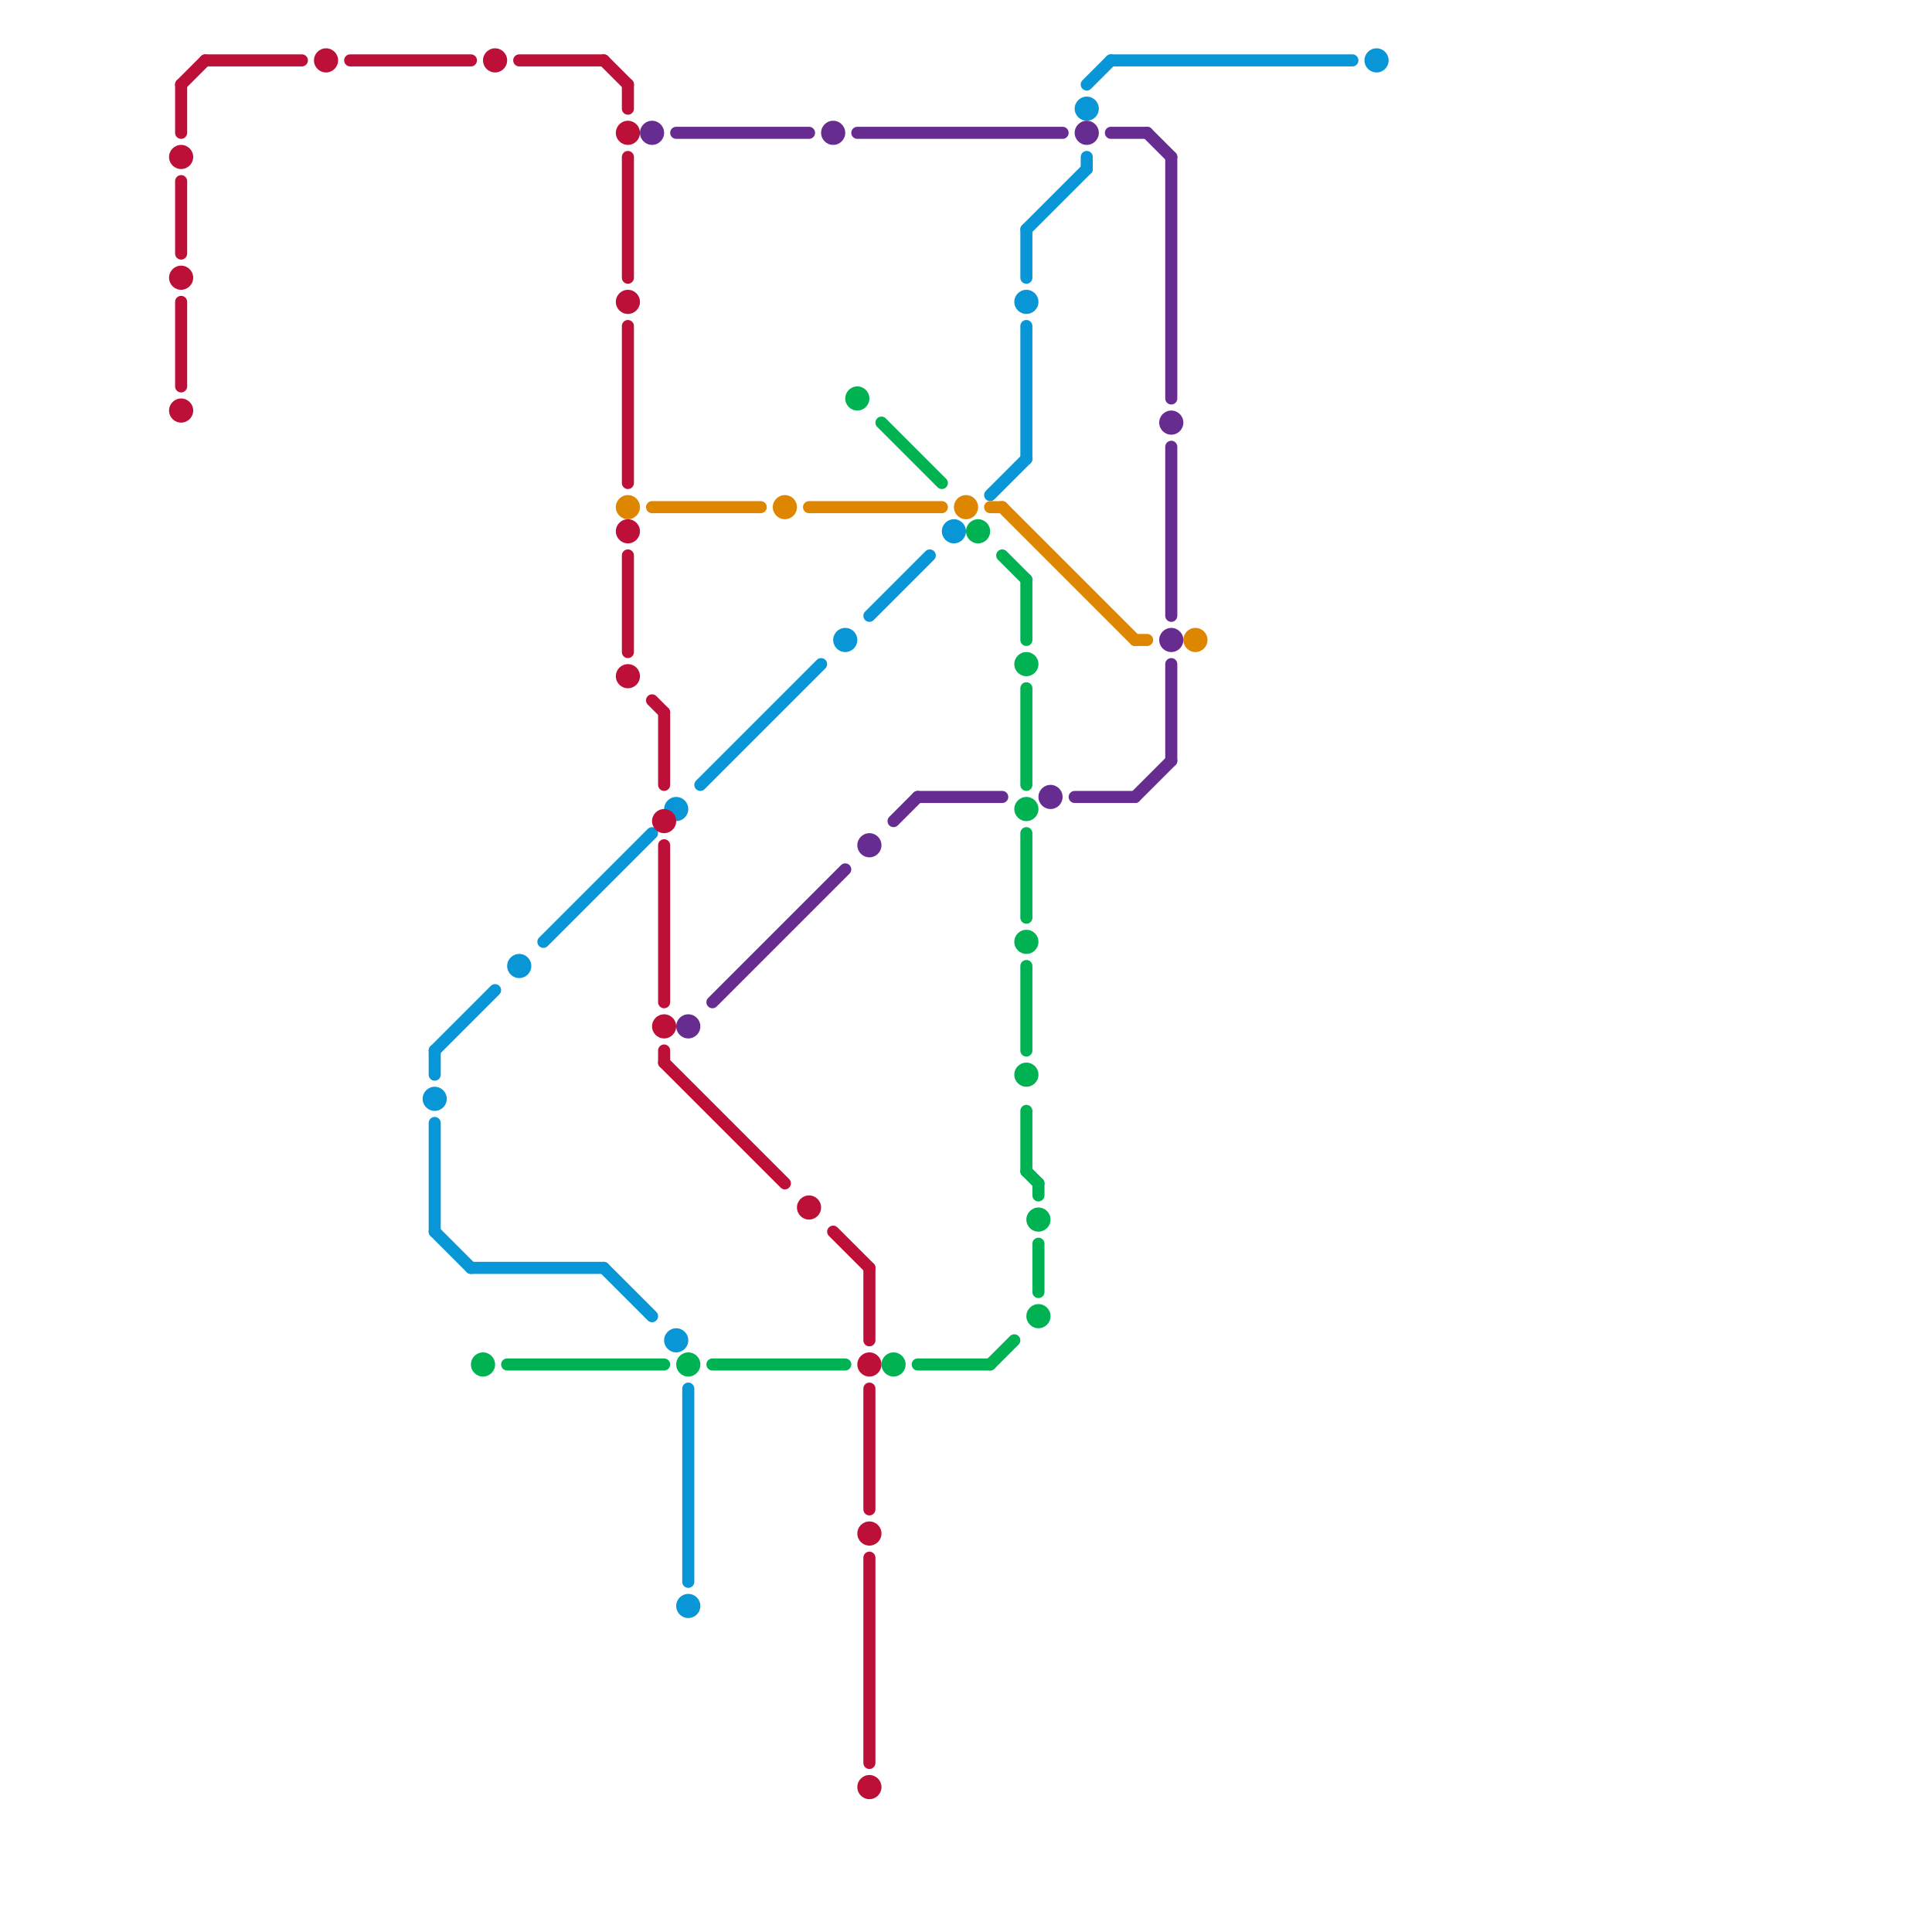 
<svg version="1.1" xmlns="http://www.w3.org/2000/svg" viewBox="0 0 160 160">
<style>line { stroke-width: 1; fill: none; stroke-linecap: round; stroke-linejoin: round; } .c0 { stroke: #0896d7 } .c1 { stroke: #bd1038 } .c2 { stroke: #00b251 } .c3 { stroke: #df8600 } .c4 { stroke: #662c90 }</style><line class="c0" x1="36" y1="87" x2="36" y2="89"/><line class="c0" x1="58" y1="65" x2="68" y2="55"/><line class="c0" x1="36" y1="93" x2="36" y2="102"/><line class="c0" x1="45" y1="78" x2="54" y2="69"/><line class="c0" x1="72" y1="51" x2="77" y2="46"/><line class="c0" x1="85" y1="19" x2="90" y2="14"/><line class="c0" x1="90" y1="7" x2="92" y2="5"/><line class="c0" x1="36" y1="102" x2="39" y2="105"/><line class="c0" x1="50" y1="105" x2="54" y2="109"/><line class="c0" x1="85" y1="27" x2="85" y2="38"/><line class="c0" x1="90" y1="13" x2="90" y2="14"/><line class="c0" x1="82" y1="41" x2="85" y2="38"/><line class="c0" x1="39" y1="105" x2="50" y2="105"/><line class="c0" x1="85" y1="19" x2="85" y2="23"/><line class="c0" x1="57" y1="115" x2="57" y2="131"/><line class="c0" x1="36" y1="87" x2="41" y2="82"/><line class="c0" x1="92" y1="5" x2="112" y2="5"/><circle cx="57" cy="133" r="1" fill="#0896d7" /><circle cx="36" cy="91" r="1" fill="#0896d7" /><circle cx="56" cy="67" r="1" fill="#0896d7" /><circle cx="90" cy="9" r="1" fill="#0896d7" /><circle cx="85" cy="25" r="1" fill="#0896d7" /><circle cx="43" cy="80" r="1" fill="#0896d7" /><circle cx="79" cy="44" r="1" fill="#0896d7" /><circle cx="70" cy="53" r="1" fill="#0896d7" /><circle cx="56" cy="111" r="1" fill="#0896d7" /><circle cx="114" cy="5" r="1" fill="#0896d7" /><line class="c1" x1="43" y1="5" x2="50" y2="5"/><line class="c1" x1="55" y1="70" x2="55" y2="83"/><line class="c1" x1="54" y1="58" x2="55" y2="59"/><line class="c1" x1="52" y1="27" x2="52" y2="40"/><line class="c1" x1="15" y1="25" x2="15" y2="32"/><line class="c1" x1="52" y1="13" x2="52" y2="23"/><line class="c1" x1="15" y1="15" x2="15" y2="21"/><line class="c1" x1="69" y1="102" x2="72" y2="105"/><line class="c1" x1="50" y1="5" x2="52" y2="7"/><line class="c1" x1="15" y1="7" x2="15" y2="11"/><line class="c1" x1="72" y1="105" x2="72" y2="111"/><line class="c1" x1="15" y1="7" x2="17" y2="5"/><line class="c1" x1="55" y1="59" x2="55" y2="65"/><line class="c1" x1="52" y1="7" x2="52" y2="9"/><line class="c1" x1="55" y1="88" x2="65" y2="98"/><line class="c1" x1="17" y1="5" x2="25" y2="5"/><line class="c1" x1="52" y1="46" x2="52" y2="54"/><line class="c1" x1="55" y1="87" x2="55" y2="88"/><line class="c1" x1="72" y1="129" x2="72" y2="146"/><line class="c1" x1="29" y1="5" x2="39" y2="5"/><line class="c1" x1="72" y1="115" x2="72" y2="125"/><circle cx="15" cy="34" r="1" fill="#bd1038" /><circle cx="27" cy="5" r="1" fill="#bd1038" /><circle cx="72" cy="127" r="1" fill="#bd1038" /><circle cx="55" cy="85" r="1" fill="#bd1038" /><circle cx="67" cy="100" r="1" fill="#bd1038" /><circle cx="15" cy="23" r="1" fill="#bd1038" /><circle cx="15" cy="13" r="1" fill="#bd1038" /><circle cx="55" cy="68" r="1" fill="#bd1038" /><circle cx="72" cy="113" r="1" fill="#bd1038" /><circle cx="52" cy="25" r="1" fill="#bd1038" /><circle cx="72" cy="148" r="1" fill="#bd1038" /><circle cx="52" cy="44" r="1" fill="#bd1038" /><circle cx="52" cy="56" r="1" fill="#bd1038" /><circle cx="41" cy="5" r="1" fill="#bd1038" /><circle cx="52" cy="11" r="1" fill="#bd1038" /><line class="c2" x1="85" y1="80" x2="85" y2="87"/><line class="c2" x1="73" y1="35" x2="78" y2="40"/><line class="c2" x1="42" y1="113" x2="55" y2="113"/><line class="c2" x1="59" y1="113" x2="70" y2="113"/><line class="c2" x1="85" y1="97" x2="86" y2="98"/><line class="c2" x1="85" y1="48" x2="85" y2="53"/><line class="c2" x1="85" y1="92" x2="85" y2="97"/><line class="c2" x1="82" y1="113" x2="84" y2="111"/><line class="c2" x1="85" y1="57" x2="85" y2="65"/><line class="c2" x1="86" y1="98" x2="86" y2="99"/><line class="c2" x1="83" y1="46" x2="85" y2="48"/><line class="c2" x1="76" y1="113" x2="82" y2="113"/><line class="c2" x1="85" y1="69" x2="85" y2="76"/><line class="c2" x1="86" y1="103" x2="86" y2="107"/><circle cx="86" cy="101" r="1" fill="#00b251" /><circle cx="40" cy="113" r="1" fill="#00b251" /><circle cx="85" cy="78" r="1" fill="#00b251" /><circle cx="57" cy="113" r="1" fill="#00b251" /><circle cx="74" cy="113" r="1" fill="#00b251" /><circle cx="85" cy="55" r="1" fill="#00b251" /><circle cx="85" cy="67" r="1" fill="#00b251" /><circle cx="86" cy="109" r="1" fill="#00b251" /><circle cx="85" cy="89" r="1" fill="#00b251" /><circle cx="81" cy="44" r="1" fill="#00b251" /><circle cx="71" cy="33" r="1" fill="#00b251" /><line class="c3" x1="67" y1="42" x2="78" y2="42"/><line class="c3" x1="54" y1="42" x2="63" y2="42"/><line class="c3" x1="94" y1="53" x2="95" y2="53"/><line class="c3" x1="82" y1="42" x2="83" y2="42"/><line class="c3" x1="83" y1="42" x2="94" y2="53"/><circle cx="65" cy="42" r="1" fill="#df8600" /><circle cx="52" cy="42" r="1" fill="#df8600" /><circle cx="80" cy="42" r="1" fill="#df8600" /><circle cx="99" cy="53" r="1" fill="#df8600" /><line class="c4" x1="76" y1="66" x2="83" y2="66"/><line class="c4" x1="97" y1="13" x2="97" y2="33"/><line class="c4" x1="74" y1="68" x2="76" y2="66"/><line class="c4" x1="71" y1="11" x2="88" y2="11"/><line class="c4" x1="92" y1="11" x2="95" y2="11"/><line class="c4" x1="59" y1="83" x2="70" y2="72"/><line class="c4" x1="56" y1="11" x2="67" y2="11"/><line class="c4" x1="89" y1="66" x2="94" y2="66"/><line class="c4" x1="94" y1="66" x2="97" y2="63"/><line class="c4" x1="95" y1="11" x2="97" y2="13"/><line class="c4" x1="97" y1="55" x2="97" y2="63"/><line class="c4" x1="97" y1="37" x2="97" y2="51"/><circle cx="69" cy="11" r="1" fill="#662c90" /><circle cx="90" cy="11" r="1" fill="#662c90" /><circle cx="57" cy="85" r="1" fill="#662c90" /><circle cx="87" cy="66" r="1" fill="#662c90" /><circle cx="97" cy="35" r="1" fill="#662c90" /><circle cx="54" cy="11" r="1" fill="#662c90" /><circle cx="72" cy="70" r="1" fill="#662c90" /><circle cx="97" cy="53" r="1" fill="#662c90" />


</svg>

